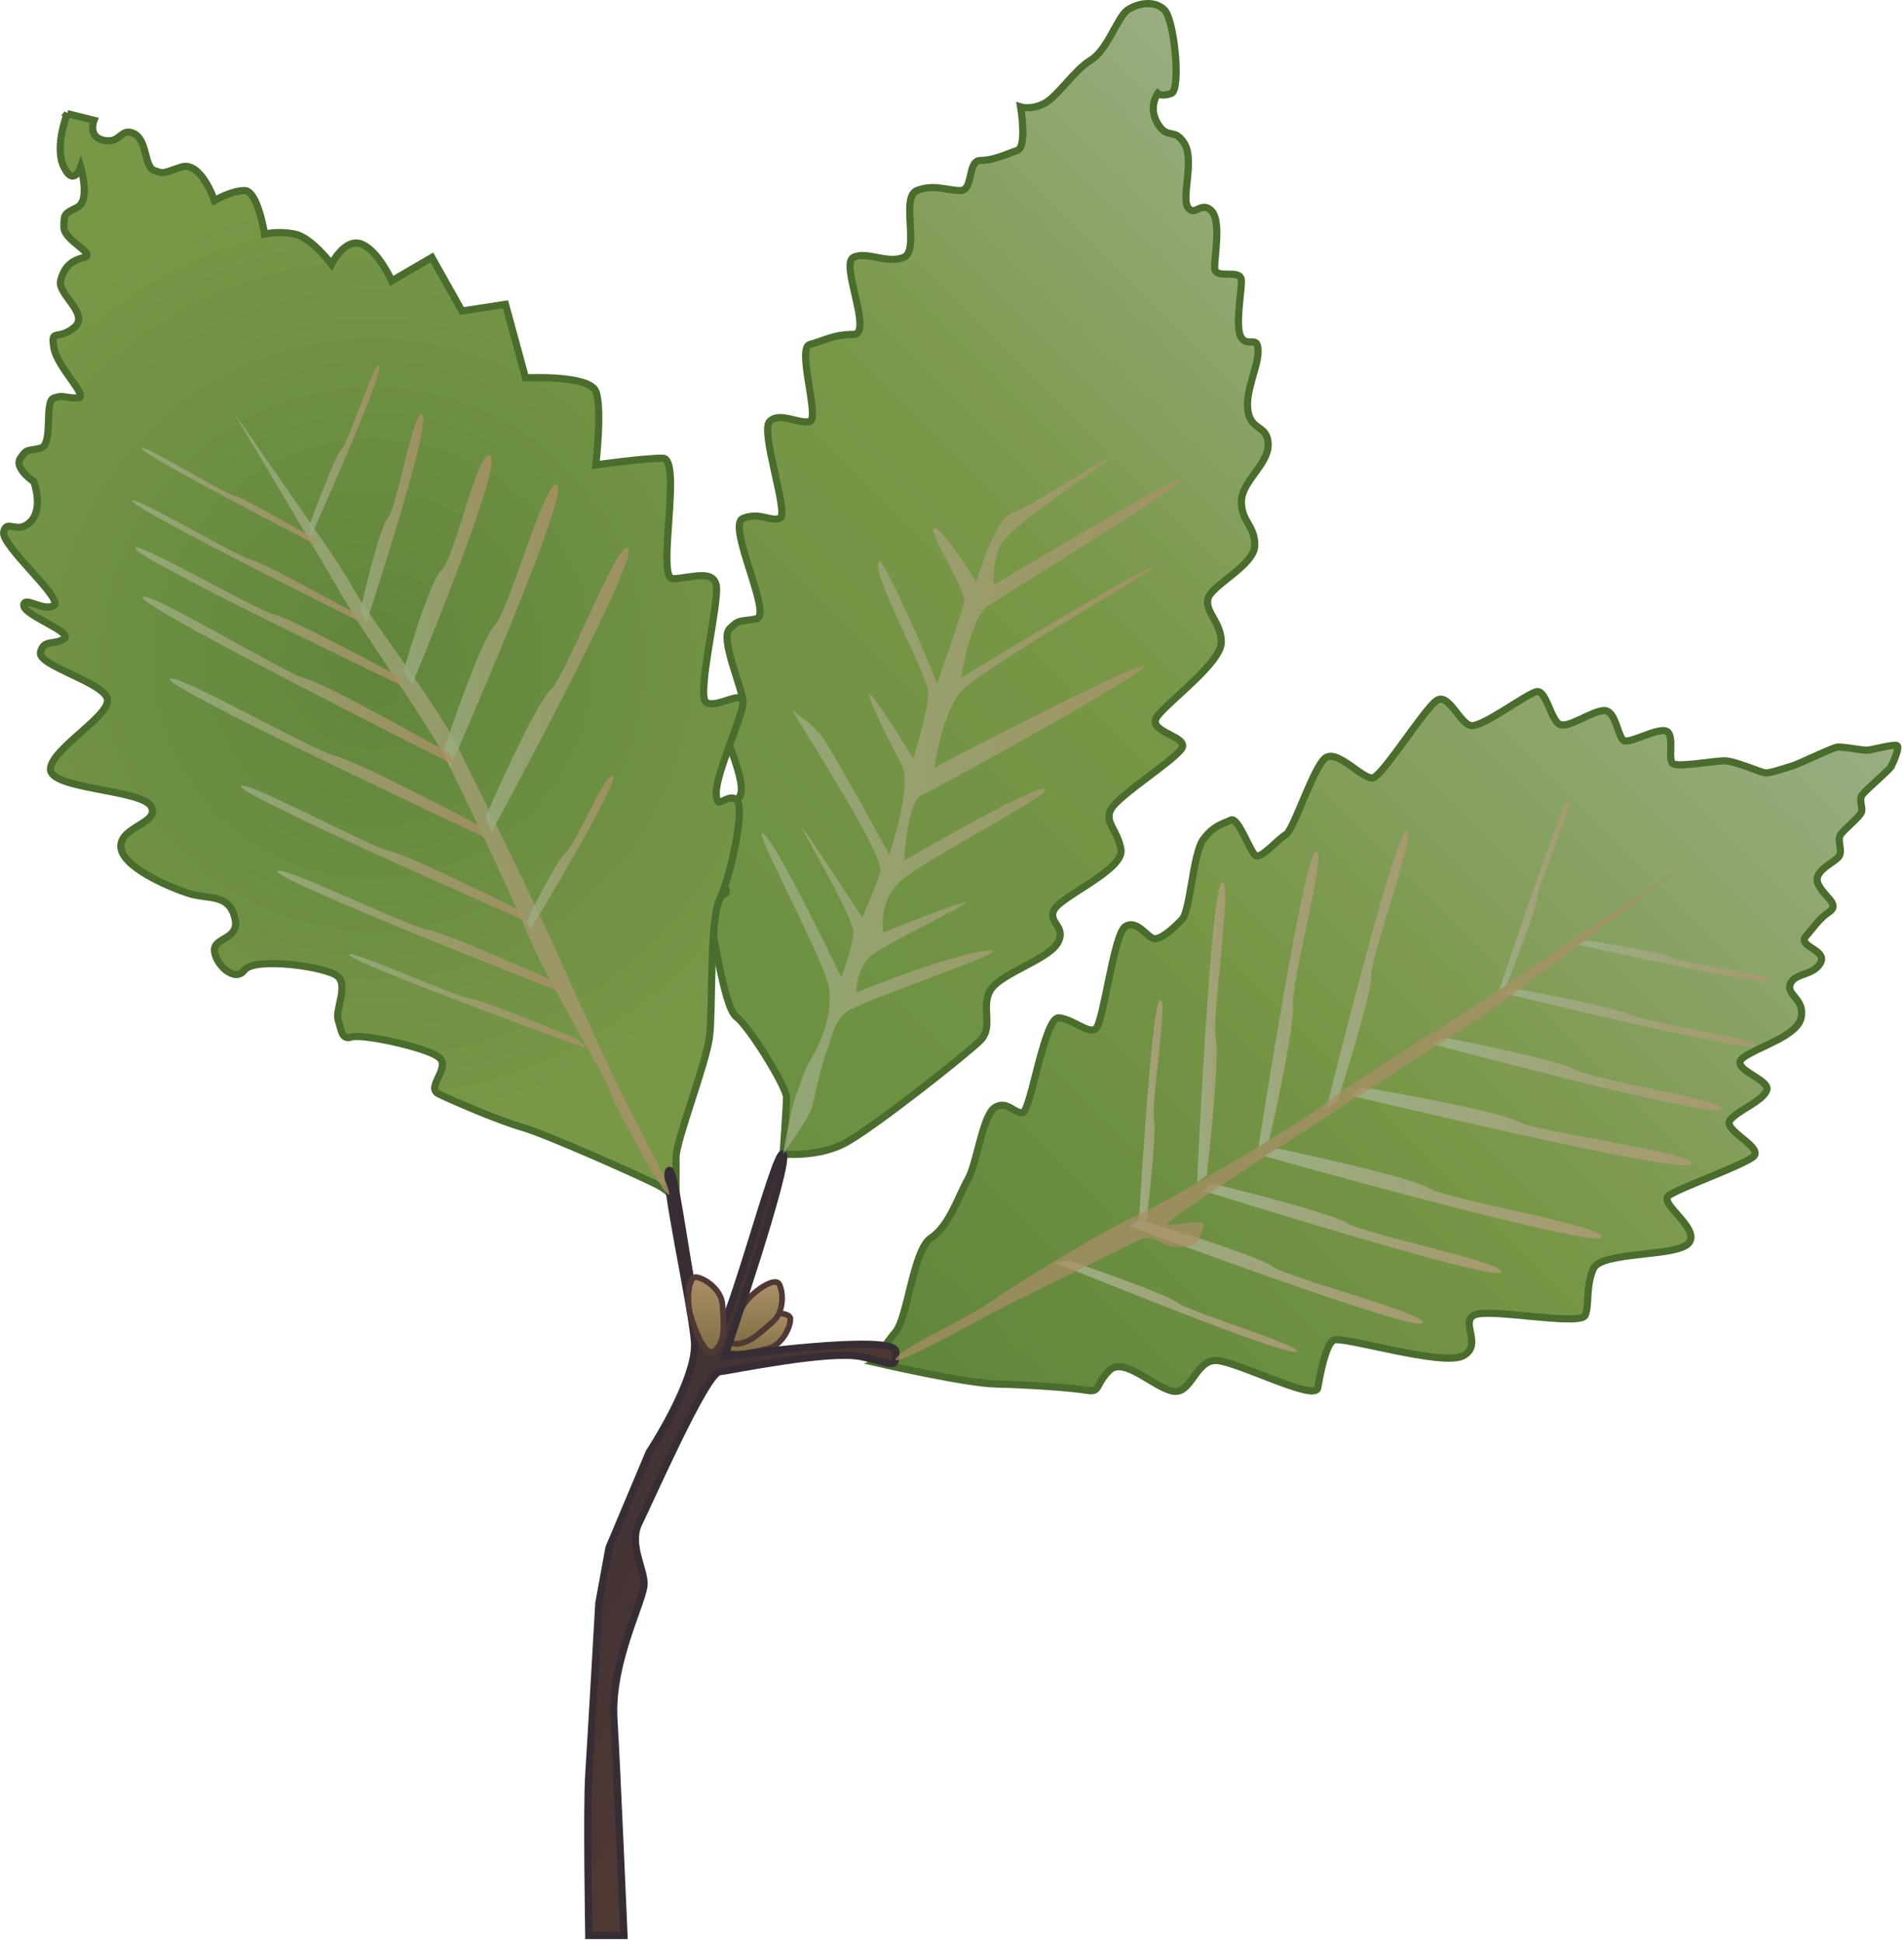 
        <svg xmlns:rdf="http://www.w3.org/1999/02/22-rdf-syntax-ns#" xmlns="http://www.w3.org/2000/svg" xmlns:cc="http://creativecommons.org/ns#" xmlns:xlink="http://www.w3.org/1999/xlink" xmlns:dc="http://purl.org/dc/elements/1.1/" x="0px" y="0px" width="491" height="501" viewBox="0 0 491 501" xml:space="preserve">
            <title>Quercus montana (Chestnut Oak) leaves</title>
            <desc xmlns:ian_image_library="https://ian.umces.edu/media-library/">
                <ian_image_library:title>Quercus montana (Chestnut Oak) leaves</ian_image_library:title>
                <ian_image_library:descr>Illustration of Quercus montana (Chestnut Oak) leaves</ian_image_library:descr>
                <ian_image_library:scene>
                    <ian_image_library:contains>chestnut, oak, leaves, leaf, plant, Plantae, vascular, Magnoliophyta, angiosperm, Magnoliopsida, dicot, Hamamelididae, Fagales, Fagaceae, beech, family, Quercus, montana, tree, deciduous, temperate, hardwood, forest, east, United, States, North, America</ian_image_library:contains>
                    <ian_image_library:when>2004-02-03</ian_image_library:when>
                </ian_image_library:scene>
            </desc>
            
 <defs></defs>
 <linearGradient id="ian_symbols_58d48448f81254447dbb8b7386efbf19" y2="52.745" gradientUnits="userSpaceOnUse" x2="350.48" y1="249.42" x1="153.8">
  <stop stop-color="#6C8F41" offset="0"/>
  <stop stop-color="#789747" offset=".562"/>
  <stop stop-color="#9AAE82" offset="1"/>
 </linearGradient>
 <path stroke="#4A6C2D" stroke-width="1.846" d="m300.29 2.561c-2.59-2.594-6.898-1.731-9.497 0-2.581 1.718-5.181 10.348-9.498 12.934-4.299 2.594-8.616 9.493-12.061 11.215-3.454 1.718-6.035.864-6.035.864s1.718 10.347-.863 11.215c-2.6.864-6.054 2.586-9.498 2.586-3.436 0-1.727 7.762-5.172 7.762-3.462 0-6.907-1.718-11.225 0-4.299 1.731.864 15.528-3.436 17.251-4.317 1.726-9.498-1.723-12.942 0-3.454 1.726 5.172 19.84 0 19.84-5.171 0-7.771 1.723-11.215 2.586-3.454.863 2.581 18.991 0 19.846-2.59.863-7.771-2.586-10.352 0-2.582 2.594 5.18 24.158 2.581 25.021-2.581.868-5.163-1.731-9.479 0-4.326 1.731 7.762 25.012 3.454 25.88-4.326.854-4.326 0-6.917 2.582-2.581 2.595 3.463 15.528 3.463 18.968 0 3.462-5.181 1.731-5.181 5.189 0 3.454 7.762 18.114 3.454 19.845-4.317 1.718-9.489-.863-8.634 3.449.863 4.317 5.172 17.25 6.035 19.845.863 2.573-6.89.854-5.172 4.304 1.736 3.449 4.317 25.876 7.771 28.462 3.445 2.595 12.942 18.123 12.942 20.708s-.863 14.665-.863 14.665 8.607.863 15.523-2.595c6.898-3.449 31.929-23.272 35.365-26.722 3.444-3.462 0-8.643 2.59-12.956 2.591-4.317 14.67-7.767 17.251-12.07 2.59-4.313-2.581-5.18-.863-8.629 1.727-3.458 18.114-10.348 17.26-15.528-.863-5.167-4.326-6.898-2.6-10.348 1.736-3.449 15.533-12.079 18.132-15.528 2.581-3.449-9.498-4.317-6.053-8.63 3.454-4.317 16.396-13.801 16.396-18.968 0-5.189-4.3-7.789-3.437-11.238.854-3.449 12.07-8.617 12.07-13.788 0-5.167-3.454-6.031-3.454-11.211s6.898-9.484 6.898-14.665c0-5.18-4.316-3.449-5.18-8.629-.864-5.167 2.59-11.216 2.59-15.528 0-4.318-2.572-.869-4.309-3.45-1.718-2.586 0-11.215 0-14.678 0-3.436-6.898 0-6.898-3.436 0-3.449 1.719-12.07-.863-14.665-2.607-2.594-4.317 1.718-6.044-.863-1.718-2.586 1.727-12.079-.863-16.396-2.59-4.304-4.317-.863-6.907-5.167-2.581-4.317 0-7.767 0-7.767s.872.864 3.454 0c2.61-.840.87-18.954-1.71-21.539z" fill="url(#ian_symbols_58d48448f81254447dbb8b7386efbf19)"/>
 <radialGradient id="ian_symbols_51b4bd6e816b5f54d5328dcceccae004" gradientUnits="userSpaceOnUse" cy="169.91" cx="96.261" r="120.13">
  <stop stop-color="#60853B" offset="0"/>
  <stop stop-color="#789747" offset="1"/>
 </radialGradient>
 <path stroke="#4A6C2D" stroke-width="1.846" d="m17.339 29.295l6.898 1.728s-1.718 4.317 2.6 5.18c4.317.855 4.317-3.449 7.753-1.731 3.454 1.731 2.599 8.621 5.18 9.484 2.581.868 1.718.868 6.907-.863 5.172-1.718 8.625 8.63 8.625 8.63s4.29-2.586 7.753-2.586c3.444 0 5.172 11.216 5.172 11.216s3.454-.869 7.771 0c4.317.863 9.488 7.761 9.488 7.761s3.455-6.898 7.762-5.175c4.317 1.727 7.771 9.479 7.771 9.479l10.353-6.03 7.762 13.805 11.215-1.726 5.181 18.977s16.378-.863 18.114 3.463c1.727 4.312 0 18.977 0 18.977s12.07-1.731 17.242-1.731c5.181 0-1.718 31.056 2.59 31.056 4.317 0 10.361-2.595 11.224 1.723.855 4.312-5.18 28.47-2.599 30.179 2.599 1.731 9.498-3.44 9.498 0 0 3.462-6.899 18.127-6.899 23.304 0 5.18 2.573 0 5.172 1.731 2.582 1.718-1.736 20.7-4.317 25.867-2.59 5.18-1.718 28.475-2.59 35.374-.864 6.898-8.625 26.744-8.625 31.056v12.079s0-2.581-5.171-5.181c-5.181-2.581-28.458-12.942-34.501-14.66-6.053-1.731-18.115-6.912-21.577-8.63-3.437-1.723 3.462-6.903 0-9.484-3.437-2.595-19.841-6.044-22.422-5.18-2.591.863-2.591-1.718-3.454-4.317-.873-2.581 2.59-8.625 0-11.211-2.6-2.586-21.568-5.181-24.158-1.723-2.582 3.454-7.753-1.727-7.753-5.176s6.899-2.586 5.171-8.621c-1.726-6.044-6.907-4.326-12.088-6.044-5.172-1.722-17.232-6.898-17.232-12.079 0-5.172 10.334-6.035 7.753-10.353-2.59-4.313-25.885-4.313-25.885-9.493 0-5.167 15.534-13.797 14.669-18.114-.854-4.313-18.114-8.616-17.251-12.079.869-3.44 3.455-1.718 6.044-3.44 2.573-1.727-10.356-6.044-10.356-8.625 0-2.599 5.167 1.718 7.767 0 2.59-1.731-13.802-15.533-12.938-18.991.855-3.44 3.441.863 6.89-2.572 3.462-3.462.868-10.361.868-10.361s-5.181-3.449-3.458-6.035c1.736-2.586 1.736-1.732 5.185-2.586 3.455-.864.855-12.079 3.455-12.942 2.59-.869 2.59 0 6.035 0 3.444 0-5.172-7.767-6.035-12.947-.873-5.167.863-1.727 5.163-5.167 4.317-3.449-4.299-8.629-3.436-12.092.863-3.436 2.572-5.167 6.035-6.03 3.437-.855-5.171-4.304-5.171-7.767 0-3.44 0-3.44 3.445-5.167 3.444-1.731.863-10.361.863-10.361s-1.736 5.181-4.309 0c-2.572-5.199.872-13.824.872-13.824z" fill="url(#ian_symbols_51b4bd6e816b5f54d5328dcceccae004)"/>
 <linearGradient id="ian_symbols_ff2fe046ca910494ed1ca36be19fa15b" y2="172.16" gradientUnits="userSpaceOnUse" x2="469.12" y1="383.43" x1="257.85">
  <stop stop-color="#60853B" offset="0"/>
  <stop stop-color="#789747" offset=".494"/>
  <stop stop-color="#9AAE82" offset="1"/>
 </linearGradient>
 <path stroke="#4A6C2D" stroke-width="1.846" d="m225.76 351.35s23.197 5.385 31.216 5.536c8.038.151 19.654.983 23.26 1.62 3.604.641 2.127-1.491 5.865-5.145 3.748-3.678 11.599 4.517 16.405 5.371 4.798.846 5.795-8.27 11.296-7.914 5.527.356 25.378 10.673 26.009 7.082.642-3.609 2.012-10.984 4.033-12.307 2.028-1.295 27.914 6.801 33.361 4.047 5.43-2.747-.917-8.826 3.105-10.598 4.033-1.763 27.345 2.981 28.484.085 1.122-2.897.08-7.42 2.119-12.013 2.057-4.598 22.19-2.889 24.745-6.782 2.537-3.872-8.127-10.099-5.287-12.079 2.813-1.98 18.016-7.344 21.55-9.818 3.534-2.466-8.056-6.996-5.724-9.68 2.332-2.693 8.278-4.736 9.399-7.624 1.122-2.897-10.183-5.523-5.928-8.501 4.245-2.951 13.993-5.568 14.839-10.37.854-4.811-3.962-5.657-2.822-8.554s5.938-2.043 7.779-5.439c1.834-3.382-6.079-4.161-3.747-6.854 2.341-2.692 3.249-4.379 6.088-6.351 2.822-1.989-1.771-4.023-3.035-7.339-1.281-3.333 4.798-5.452 5.581-7.085.784-1.633-.702-4.068.356-5.514 1.068-1.451 5.092-4.62 5.376-5.862.276-1.232-.773-3.008.151-4.303.908-1.309 6.97-6.347 7.478-7.353.525-1.02 2.154-4.74 1.558-5.301-.597-.561-6.355 1.006-7.61 1.135-1.273.12-6.578-1.006-7.94-.779-1.335.218-10.041 4.415-11.376 4.793-1.317.378-5.856 1.976-7.12 1.838-1.272-.142-7.949-3.146-10.602-3.115-2.671.022-11.635 1.687-13.165.766-1.513-.917.454-7.17-1.62-8.345-2.064-1.17-9.15 3.036-10.94 2.408-1.807-.636-2.082-8.14-5.438-7.775-3.373.347-8.911 4.5-11.171 3.591-2.288-.885-3.508-8.803-5.929-8.478-2.448.333-14.145 9.302-17.046 8.759-2.911-.539-5.688-8.434-8.768-6.507-3.107 1.932-14.002 19.551-16.548 19.983-2.527.44-8.928-7.224-12.069-5.225-3.133 2.002-8.305 18.719-10.335 19.854-2.012 1.135-6.337 6.284-7.762 5.438-1.433-.854-4.53-10.143-6.427-9.19-1.904.961-4.308 1.264-7.076 4.945-2.769 3.676-3.32 18.403-5.519 20.695-2.217 2.305-5.27 5.06-7.077 4.954-1.815-.107-4.37-5.016-7.485-3.178-3.106 1.825-5.706 25.324-7.78 26.495-2.082 1.166-5.714-2.555-9.408-2.911-3.703-.356-7.228 23.735-9.257 24.385-2.039.627-3.979-3.244-7.22-1.277-3.204 1.98-4.655 14.514-7.005 18.581-2.341 4.063-4.771 11.981-9.479 15.052-4.674 3.085-5.991 20.665-9.249 24.386-3.23 3.7-5.05 7.75-5.05 7.75z" fill="url(#ian_symbols_ff2fe046ca910494ed1ca36be19fa15b)"/>
 <linearGradient id="ian_symbols_798949c852c5c4443534c51faeccf831" y2="349.1" gradientUnits="userSpaceOnUse" x2="194.57" y1="338.68" x1="194.57">
  <stop stop-color="#AB8F67" offset="0"/>
  <stop stop-color="#816F45" offset="1"/>
 </linearGradient>
 <path stroke="#503934" stroke-width="1.476" d="m203.82 340.14c0-2.314-6.952-1.549-10.059 0-3.08 1.545-10.815 5.403-7.717 7.731 3.089 2.313 7.717.766 11.589 0 3.87-.77 6.19-5.41 6.19-7.73z" fill="url(#ian_symbols_798949c852c5c4443534c51faeccf831)"/>
 <linearGradient id="ian_symbols_220cda495b378e441961b77b4b8d252b" y2="346.51" gradientUnits="userSpaceOnUse" x2="194.67" y1="330.58" x1="194.67">
  <stop stop-color="#AB8F67" offset="0"/>
  <stop stop-color="#816F45" offset="1"/>
 </linearGradient>
 <path stroke="#503934" stroke-width="1.476" d="m200.93 331.12c-1.122-2.021-6.845 2.003-8.821 4.847-1.95 2.845-6.863 9.947-3.026 10.485 3.818.553 7.139-3.035 10.156-5.576 3.01-2.53 2.81-7.72 1.69-9.76z" fill="url(#ian_symbols_220cda495b378e441961b77b4b8d252b)"/>
 <linearGradient id="ian_symbols_64a9f64cae476ef4812adab4dd39d5ee" y2="416.59" gradientUnits="userSpaceOnUse" x2="208.54" y1="372.29" x1="131.81">
  <stop stop-color="#764D2C" offset="0"/>
  <stop stop-color="#413235" offset=".208"/>
  <stop stop-color="#503934" offset="1"/>
 </linearGradient>
 <path stroke="#362D35" stroke-width="1.846" d="m151.83 499.08h9.088s-1.727-40.79-2.599-55.823c-.873-15.008 7.939-30.83 7.789-35.036-.161-4.22-3.997-10.219-1.291-15.582 2.68-5.354 17.206-38.52 20.758-38.933 3.561-.433 28.057-5.546 36.361-3.904 8.278 1.656 9.231 3.623 9.08-1.295-.16-4.922-44.141 1.295-44.141 1.295s17.063-49.958 15.079-52.219c-1.994-2.27-15.079 50.924-18.969 49.625-3.898-1.296-8.394-45.918-10.388-45.428-2.012.494 5.715 34.452 6.489 44.132.783 9.676-11.679 28.56-11.679 28.56l-10.379 24.657-2.608 14.281s-2.029 35.569-2.59 44.132c-.57 8.57 0 41.53 0 41.53z" fill="url(#ian_symbols_64a9f64cae476ef4812adab4dd39d5ee)"/>
 <linearGradient id="ian_symbols_f5eff450b1dae0340d727c07ea7e4608" y2="348.6" gradientUnits="userSpaceOnUse" x2="182.04" y1="329.32" x1="182.04">
  <stop stop-color="#AB8F67" offset="0"/>
  <stop stop-color="#816F45" offset="1"/>
 </linearGradient>
 <path stroke="#503934" stroke-width="1.476" d="m179.62 329.33c-2.296-.356-2.572 6.64-1.513 9.925 1.06 3.288 3.703 11.509 6.462 8.803 2.768-2.701 1.932-7.525 1.753-11.46-.17-3.94-4.42-6.92-6.7-7.27z" fill="url(#ian_symbols_f5eff450b1dae0340d727c07ea7e4608)"/>
 <linearGradient id="ian_symbols_63d473687d429a7451677b3aa7cdc3ce" y2="207.91" gradientUnits="userSpaceOnUse" x2="304.43" y1="207.91" x1="196.37">
  <stop stop-color="#9AAE82" offset="0"/>
  <stop stop-color="#AB8F67" offset="1"/>
 </linearGradient>
 <path opacity=".8" d="m304.29 123.76c-3.089 0-47.915 27.033-47.915 27.033s-.774-4.628 1.549-10.036c2.313-5.417 31.679-23.962 27.825-22.418-3.863 1.549-20.108 12.373-24.737 13.917-4.637 1.536-9.274 17.78-9.274 17.78s-8.501-13.917-10.815-13.917c-2.323 0 8.492 16.231 7.718 19.325-.774 3.08-6.952 20.86-6.952 20.86s-9.275-23.188-14.678-31.684c-3.863.766 12.364 29.361 12.364 34.007 0 4.628-3.854 17.001-3.854 17.001s-8.51-13.917-10.842-16.245c-2.314-2.314 4.655 12.102 7.735 17.509 3.107 5.408-3.08 23.468-3.08 23.468s-14.687-27.055-17.785-30.918c-3.088-3.872-4.637-3.872-6.96-6.187-2.314-2.314 23.962 37.105 22.422 41.743-1.549 4.628-4.646 11.585-4.646 11.585s-13.139-20.095-15.453-23.179c-2.323-3.102 13.138 22.894 13.138 26.766 0 3.863-3.089 11.875-3.089 11.875s-16.218-34.012-20.09-37.092c-3.863-3.093 16.218 33.22 16.993 40.185.783 6.952-2.314 13.909-4.638 17.781-2.314 3.858-2.305 5.402-3.863 9.266-1.54 3.858-3.409 15.399-3.409 15.399s6.507-9.213 7.272-11.541c.784-2.313 2.323-10.81 3.863-14.682 1.558-3.85 1.549-6.957 4.646-10.037 3.098-3.093 46.375-17.01 37.092-16.245-9.275.779-33.994 10.828-33.994 10.828s-.009-6.458 3.845-9.551c3.872-3.093 27.834-14.402 23.962-13.637-3.854.77-20.856 7.73-20.856 7.73s-1.549-8.002 4.629-13.418c6.186-5.407 40.18-22.916 37.1-23.673-3.089-.779-36.334 18.537-36.334 18.537s.783-15.444 4.655-17.001c3.854-1.536 61.054-33.229 57.182-33.229-3.863 0-54.093 26.276-54.093 26.276s1.816-12.933 6.453-19.098c4.646-6.186 53.826-33.459 49.963-32.681-3.872.77-49.473 28.591-49.473 28.591s2.323-15.461 6.961-18.555c4.62-3.09 52.53-32.44 49.44-32.44z" fill="url(#ian_symbols_63d473687d429a7451677b3aa7cdc3ce)"/>
 <linearGradient id="ian_symbols_58d0a852a7c5db04191c8c68a14e7324" y2="316.74" gradientUnits="userSpaceOnUse" x2="387.11" y1="316.74" x1="310.21">
  <stop stop-color="#9AAE82" offset="0"/>
  <stop stop-color="#A7996F" offset="1"/>
 </linearGradient>
 <path d="m387.02 328.1c2.073-2.426-34.403-9.604-39.442-12.653-5.028-3.048-34.856-10.231-34.856-10.231l-2.52 1.798c.01-.01 74.76 23.5 76.82 21.08z" fill="url(#ian_symbols_58d0a852a7c5db04191c8c68a14e7324)"/>
 <linearGradient id="ian_symbols_ef9bccf47c307044159109868c462fdf" y2="266.18" gradientUnits="userSpaceOnUse" x2="315.97" y1="266.18" x1="308.7">
  <stop stop-color="#9AAE82" offset="0"/>
  <stop stop-color="#A7996F" offset="1"/>
 </linearGradient>
 <path d="m315.11 227.5c2.946-1.202-2.733 34.71-1.594 40.27 1.121 5.572-2.306 35.333-2.306 35.333l-2.51 1.78c0 .01 3.48-76.19 6.41-77.38z" fill="url(#ian_symbols_ef9bccf47c307044159109868c462fdf)"/>
 <linearGradient id="ian_symbols_07df766542b4f944c534c9b2eab8f89f" y2="327.94" gradientUnits="userSpaceOnUse" x2="366.93" y1="327.94" x1="291.23">
  <stop stop-color="#9AAE82" offset="0"/>
  <stop stop-color="#A7996F" offset="1"/>
 </linearGradient>
 <path d="m366.84 341.24c2.198-2.314-33.86-11.39-38.721-14.696-4.868-3.312-34.278-12.025-34.278-12.025l-2.608 1.655c0-.01 73.43 27.37 75.61 25.06z" fill="url(#ian_symbols_07df766542b4f944c534c9b2eab8f89f)"/>
 <linearGradient id="ian_symbols_c2584938447243f4618640f72d9d1e89" y2="307.68" gradientUnits="userSpaceOnUse" x2="413" y1="307.68" x1="326.02">
  <stop stop-color="#9AAE82" offset="0"/>
  <stop stop-color="#A7996F" offset="1"/>
 </linearGradient>
 <path d="m412.91 319.1c2.314-2.79-38.925-9.56-44.631-12.805-5.688-3.253-39.414-10.263-39.414-10.263l-2.849 2.101c0-.01 84.55 23.75 86.89 20.96z" fill="url(#ian_symbols_c2584938447243f4618640f72d9d1e89)"/>
 <linearGradient id="ian_symbols_c4b6120364e16f84f5946e56027da571" y2="257.8" gradientUnits="userSpaceOnUse" x2="339.95" y1="257.8" x1="324.5">
  <stop stop-color="#9AAE82" offset="0"/>
  <stop stop-color="#A7996F" offset="1"/>
 </linearGradient>
 <path d="m339.29 219.63c3.231-1.566-6.48 34.248-5.857 39.513.605 5.27-6.089 34.769-6.089 34.769l-2.839 2.101s11.55-74.8 14.79-76.38z" fill="url(#ian_symbols_c4b6120364e16f84f5946e56027da571)"/>
 <linearGradient id="ian_symbols_f6d3005d04ca5a74e9ac303c1794704f" y2="287.4" gradientUnits="userSpaceOnUse" x2="299.78" y1="287.4" x1="293.59">
  <stop stop-color="#9AAE82" offset="0"/>
  <stop stop-color="#A7996F" offset="1"/>
 </linearGradient>
 <path d="m299.14 257.83c2.296-1.015-2.377 26.517-1.549 30.723.836 4.21-2.039 26.984-2.039 26.984l-1.967 1.446c.01.01 3.27-58.15 5.56-59.15z" fill="url(#ian_symbols_f6d3005d04ca5a74e9ac303c1794704f)"/>
 <linearGradient id="ian_symbols_c87f3e269d718a04adc1866f000fa012" y2="290.39" gradientUnits="userSpaceOnUse" x2="436.16" y1="290.39" x1="348.46">
  <stop stop-color="#9AAE82" offset="0"/>
  <stop stop-color="#A7996F" offset="1"/>
 </linearGradient>
 <path d="m436.08 300.2c2.217-2.875-39.245-8.101-45.066-11.127-5.821-3.031-39.789-8.759-39.789-8.759l-2.759 2.203s85.4 20.56 87.62 17.69z" fill="url(#ian_symbols_c87f3e269d718a04adc1866f000fa012)"/>
 <linearGradient id="ian_symbols_301a5f45a62c21e4c9894ec76dedfe83" y2="250.16" gradientUnits="userSpaceOnUse" x2="363.15" y1="250.16" x1="342">
  <stop stop-color="#9AAE82" offset="0"/>
  <stop stop-color="#A7996F" offset="1"/>
 </linearGradient>
 <path d="m362.6 214.36c3.258-1.482-9.097 32.116-8.945 37.047.169 4.932-8.75 32.592-8.75 32.592l-2.902 1.994c-.01.01 17.35-70.13 20.59-71.63z" fill="url(#ian_symbols_301a5f45a62c21e4c9894ec76dedfe83)"/>
 <linearGradient id="ian_symbols_363da3fee50a6fe47df543083ea4b7cd" y2="276.91" gradientUnits="userSpaceOnUse" x2="444.02" y1="276.91" x1="369.31">
  <stop stop-color="#9AAE82" offset="0"/>
  <stop stop-color="#A7996F" offset="1"/>
 </linearGradient>
 <path d="m443.87 286.13c2.804-2.239-33.354-7.713-37.795-10.33-4.433-2.617-33.655-8.283-33.655-8.283l-3.106 1.7c0-.01 71.75 19.16 74.56 16.91z" fill="url(#ian_symbols_363da3fee50a6fe47df543083ea4b7cd)"/>
 <linearGradient id="ian_symbols_1c06128aea77d87445f4dd756f0b9c0e" y2="262.42" gradientUnits="userSpaceOnUse" x2="452.72" y1="262.42" x1="387.81">
  <stop stop-color="#9AAE82" offset="0"/>
  <stop stop-color="#A7996F" offset="1"/>
 </linearGradient>
 <path d="m452.49 269.73c3.241-1.469-28.893-6.208-32.294-8.131-3.408-1.922-29.035-6.596-29.035-6.596l-3.355 1.09c.01 0 61.46 15.11 64.69 13.64z" fill="url(#ian_symbols_1c06128aea77d87445f4dd756f0b9c0e)"/>
 <linearGradient id="ian_symbols_b4bb47fd299ae55465045cb59c8baa2f" y2="231.02" gradientUnits="userSpaceOnUse" x2="404.85" y1="231.02" x1="386.46">
  <stop stop-color="#9AAE82" offset="0"/>
  <stop stop-color="#A7996F" offset="1"/>
 </linearGradient>
 <path d="m404.51 206.35c2.323-1.665-7.993 22.138-8.136 25.177-.143 3.058-7.771 22.364-7.771 22.364l-2.136 1.892s15.71-47.75 18.05-49.43z" fill="url(#ian_symbols_b4bb47fd299ae55465045cb59c8baa2f)"/>
 <linearGradient id="ian_symbols_290edd93cf5209f4d1d36bf213ceab51" y2="336.8" gradientUnits="userSpaceOnUse" x2="334.39" y1="336.8" x1="272.12">
  <stop stop-color="#9AAE82" offset="0"/>
  <stop stop-color="#A7996F" offset="1"/>
 </linearGradient>
 <path d="m334.12 348.56c3.409-.992-27.683-10.37-30.771-12.769-3.089-2.413-27.745-10.784-27.745-10.784l-3.489.583c.01.01 58.6 23.96 62.01 22.97z" fill="url(#ian_symbols_290edd93cf5209f4d1d36bf213ceab51)"/>
 <linearGradient id="ian_symbols_ce149473c1ed91c459a3dfa2b505f6bf" y2="247.71" gradientUnits="userSpaceOnUse" x2="456.7" y1="247.71" x1="406.93">
  <stop stop-color="#9AAE82" offset="0"/>
  <stop stop-color="#A7996F" offset="1"/>
 </linearGradient>
 <path d="m456.6 252.85c1.834-1.544-22.235-4.237-25.199-5.839-2.973-1.611-22.431-4.584-22.431-4.584l-2.038 1.179s47.82 10.77 49.67 9.24z" fill="url(#ian_symbols_ce149473c1ed91c459a3dfa2b505f6bf)"/>
 <linearGradient id="ian_symbols_a9fad1b47100dc64b969b3fbfa289539" y2="207.17" gradientUnits="userSpaceOnUse" x2="172.57" y1="207.17" x1="60.226">
  <stop stop-color="#9AAE82" offset="0"/>
  <stop stop-color="#AB8F67" offset="1"/>
 </linearGradient>
 <path opacity=".8" d="m172.57 307.82c0-2.866-7.094-15.68-11.367-24.136-4.255-8.456-14.785-31.644-18.159-39.366-3.364-7.739-19.591-40.963-25.004-51.787-5.411-10.824-23.196-34.012-27.05-40.963-3.864-6.952-8.519-13.138-30.763-45.29 0 0 26.899 45.29 29.979 50.697 3.098 5.408 20.874 30.919 24.746 38.65 3.863 7.73 17.348 35.827 21.407 45.873 4.077 10.058 18.888 34.398 21.283 40.629 2.4 6.25 14.94 28.55 14.93 25.7z" fill="url(#ian_symbols_a9fad1b47100dc64b969b3fbfa289539)"/>
 <linearGradient id="ian_symbols_4a0688afdbab8e74e1d3f41eaa5c8682" y2="219.92" gradientUnits="userSpaceOnUse" x2="135.1" y1="219.92" x1="62.157">
  <stop stop-color="#9AAE82" offset="0"/>
  <stop stop-color="#AB8F67" offset="1"/>
 </linearGradient>
 <path opacity=".8" d="m62.166 202.85c-.65-2.746 32.747 15.333 38.248 16.565 5.52 1.246 33.398 15.23 33.398 15.23l1.291 2.635s-72.285-31.67-72.934-34.43z" fill="url(#ian_symbols_4a0688afdbab8e74e1d3f41eaa5c8682)"/>
 <linearGradient id="ian_symbols_f3b477eb2ac20b04b1da0265f85e2369" y2="177.89" gradientUnits="userSpaceOnUse" x2="162.2" y1="177.89" x1="125.18">
  <stop stop-color="#9AAE82" offset="0"/>
  <stop stop-color="#AB8F67" offset="1"/>
 </linearGradient>
 <path opacity=".8" d="m162.09 141.52c-2.376-3.623-15.995 32.605-20.162 36.451-4.166 3.863-16.752 32.77-16.752 32.77l1.602 3.774c0 .01 37.68-69.37 35.31-72.99z" fill="url(#ian_symbols_f3b477eb2ac20b04b1da0265f85e2369)"/>
 <linearGradient id="ian_symbols_e42eb164f61f8d243dc9687d0b86bd5c" y2="240.3" gradientUnits="userSpaceOnUse" x2="145.29" y1="240.3" x1="71.596">
  <stop stop-color="#9AAE82" offset="0"/>
  <stop stop-color="#AB8F67" offset="1"/>
 </linearGradient>
 <path opacity=".8" d="m71.61 224.83c-.792-2.768 33.068 13.904 38.561 14.878 5.482.975 33.69 13.757 33.69 13.757l1.434 2.617c0-.01-72.87-28.5-73.68-31.26z" fill="url(#ian_symbols_e42eb164f61f8d243dc9687d0b86bd5c)"/>
 <linearGradient id="ian_symbols_d99ccb9324efdbe4cdd9bfa40b3a4df1" y2="195.45" gradientUnits="userSpaceOnUse" x2="125.11" y1="195.45" x1="43.854">
  <stop stop-color="#9AAE82" offset="0"/>
  <stop stop-color="#AB8F67" offset="1"/>
 </linearGradient>
 <path opacity=".8" d="m43.864 175.26c-.703-3.129 36.469 18.123 42.61 19.649 6.15 1.522 37.189 18.016 37.189 18.016l1.442 3.018c.01-.01-80.515-37.56-81.236-40.69z" fill="url(#ian_symbols_d99ccb9324efdbe4cdd9bfa40b3a4df1)"/>
 <linearGradient id="ian_symbols_1389d08116ddd654a913553937a221b7" y2="161.34" gradientUnits="userSpaceOnUse" x2="143.96" y1="161.34" x1="114.25">
  <stop stop-color="#9AAE82" offset="0"/>
  <stop stop-color="#AB8F67" offset="1"/>
 </linearGradient>
 <path opacity=".8" d="m143.8 125.16c-2.59-3.854-12.568 32.441-16.254 36.139-3.685 3.707-13.298 32.561-13.298 32.561l1.87 3.948s30.28-68.82 27.68-72.65z" fill="url(#ian_symbols_1389d08116ddd654a913553937a221b7)"/>
 <linearGradient id="ian_symbols_f88e430ca19b2984450b27522a5129b6" y2="219.87" gradientUnits="userSpaceOnUse" x2="158.13" y1="219.87" x1="135.8">
  <stop stop-color="#9AAE82" offset="0"/>
  <stop stop-color="#AB8F67" offset="1"/>
 </linearGradient>
 <path opacity=".8" d="m158.07 200.2c-1.478-2.025-9.64 17.638-12.159 19.681-2.538 2.042-10.112 17.705-10.112 17.705l.997 2.096c-.01 0 22.73-37.45 21.27-39.48z" fill="url(#ian_symbols_f88e430ca19b2984450b27522a5129b6)"/>
 <linearGradient id="ian_symbols_d826b9002ae683b4f992848737496c59" y2="175.53" gradientUnits="userSpaceOnUse" x2="117.18" y1="175.53" x1="36.764">
  <stop stop-color="#9AAE82" offset="0"/>
  <stop stop-color="#AB8F67" offset="1"/>
 </linearGradient>
 <path opacity=".8" d="m36.77 154.11c-.569-3.115 36.104 19.227 42.255 20.967 6.151 1.723 36.833 19.133 36.833 19.133l1.317 3.035s-79.822-40.02-80.41-43.13z" fill="url(#ian_symbols_d826b9002ae683b4f992848737496c59)"/>
 <linearGradient id="ian_symbols_2c2c6d316823e10409f562bacacdf3be" y2="146.84" gradientUnits="userSpaceOnUse" x2="126.81" y1="146.84" x1="104.03">
  <stop stop-color="#9AAE82" offset="0"/>
  <stop stop-color="#AB8F67" offset="1"/>
 </linearGradient>
 <path opacity=".8" d="m126.53 117.57c-3.035-3.071-9.222 26.246-12.561 29.263-3.329 3.003-9.942 26.343-9.942 26.343l2.314 3.169s23.25-55.7 20.19-58.77z" fill="url(#ian_symbols_2c2c6d316823e10409f562bacacdf3be)"/>
 <linearGradient id="ian_symbols_91c9e5af501b4334512b34e18823e01e" y2="159.13" gradientUnits="userSpaceOnUse" x2="104.17" y1="159.13" x1="34.888">
  <stop stop-color="#9AAE82" offset="0"/>
  <stop stop-color="#AB8F67" offset="1"/>
 </linearGradient>
 <path opacity=".8" d="m34.928 141.52c-1.335-3.083 31.047 15.818 35.862 16.957 4.833 1.135 31.546 15.666 31.546 15.666l1.833 2.933s-67.907-32.48-69.242-35.56z" fill="url(#ian_symbols_91c9e5af501b4334512b34e18823e01e)"/>
 <linearGradient id="ian_symbols_f578052f7306e5f431a54f2b2fc51c89" y2="144.89" gradientUnits="userSpaceOnUse" x2="93.783" y1="144.89" x1="34.076">
  <stop stop-color="#9AAE82" offset="0"/>
  <stop stop-color="#AB8F67" offset="1"/>
 </linearGradient>
 <path opacity=".8" d="m34.18 129.31c-2.038-2.897 26.677 13.997 30.344 14.914 3.668.931 26.944 13.854 26.944 13.854l2.314 2.724c.001.01-57.573-28.6-59.602-31.48z" fill="url(#ian_symbols_f578052f7306e5f431a54f2b2fc51c89)"/>
 <linearGradient id="ian_symbols_9a099945981885647d760cfe01f525e5" y2="133.71" gradientUnits="userSpaceOnUse" x2="109.19" y1="133.71" x1="92.901">
  <stop stop-color="#9AAE82" offset="0"/>
  <stop stop-color="#AB8F67" offset="1"/>
 </linearGradient>
 <path opacity=".8" d="m109.01 107.1c-2.092-3.084-6.631 23.863-8.955 26.449-2.35 2.564-7.157 23.877-7.157 23.877l1.593 3.138c-.001 0 16.604-50.37 14.514-53.47z" fill="url(#ian_symbols_9a099945981885647d760cfe01f525e5)"/>
 <linearGradient id="ian_symbols_aa866b2af3cc2ed4c198cdec35706d54" y2="258.25" gradientUnits="userSpaceOnUse" x2="151.6" y1="258.25" x1="89.997">
  <stop stop-color="#9AAE82" offset="0"/>
  <stop stop-color="#AB8F67" offset="1"/>
 </linearGradient>
 <path opacity=".8" d="m90.133 246.35c-2.395-2.715 27.496 10.708 31.11 11.14s27.728 10.508 27.728 10.508l2.626 2.5s-59.072-21.46-61.467-24.15z" fill="url(#ian_symbols_aa866b2af3cc2ed4c198cdec35706d54)"/>
 <linearGradient id="ian_symbols_b83171b3a2c6c3f4a5f77caabdaa8ccd" y2="128.07" gradientUnits="userSpaceOnUse" x2="81.846" y1="128.07" x1="36.577">
  <stop stop-color="#9AAE82" offset="0"/>
  <stop stop-color="#AB8F67" offset="1"/>
 </linearGradient>
 <path opacity=".8" d="m36.602 115.71c-.837-2.056 20.294 11.096 23.463 11.959 3.168.846 20.615 10.998 20.615 10.998l1.166 1.98c0-.01-44.381-22.88-45.244-24.94z" fill="url(#ian_symbols_b83171b3a2c6c3f4a5f77caabdaa8ccd)"/>
 <linearGradient id="ian_symbols_bdd4f21d065234e44de43907be8d3453" y2="116.52" gradientUnits="userSpaceOnUse" x2="97.846" y1="116.52" x1="79.834">
  <stop stop-color="#9AAE82" offset="0"/>
  <stop stop-color="#AB8F67" offset="1"/>
 </linearGradient>
 <path opacity=".8" d="m97.842 94.586c-.338-3.828-8.083 19.716-9.702 21.145-1.611 1.425-8.305 19.517-8.305 19.517l.08 3.636c0-.01 18.238-40.485 17.927-44.304z" fill="url(#ian_symbols_bdd4f21d065234e44de43907be8d3453)"/>
 <path opacity=".71" d="m231 350.35c1.603-3.059 17.687-9.797 24.604-14.75 6.916-4.94 32.151-20.135 38.07-22.471 5.928-2.337 44.657-25.271 47.978-28.591s39.691-25.534 45.352-29.579c5.661-4.045 46.171-31.101 46.171-31.101s-39.353 30.02-46.883 35.418c-7.548 5.385-27.932 18.07-42.85 27.781-14.91 9.698-41.578 26.873-42.389 28.408-.81 1.522 10.868-2.064 9.258.971-1.611 3.062-.276 4.953-5.84 5.141-5.572.169-6.569-3.863-10.779-1.808-4.228 2.074-30.184 14.932-34.403 16.997-4.23 2.07-29.91 16.63-28.29 13.58z" fill="#AB8F67"/>
</svg>

